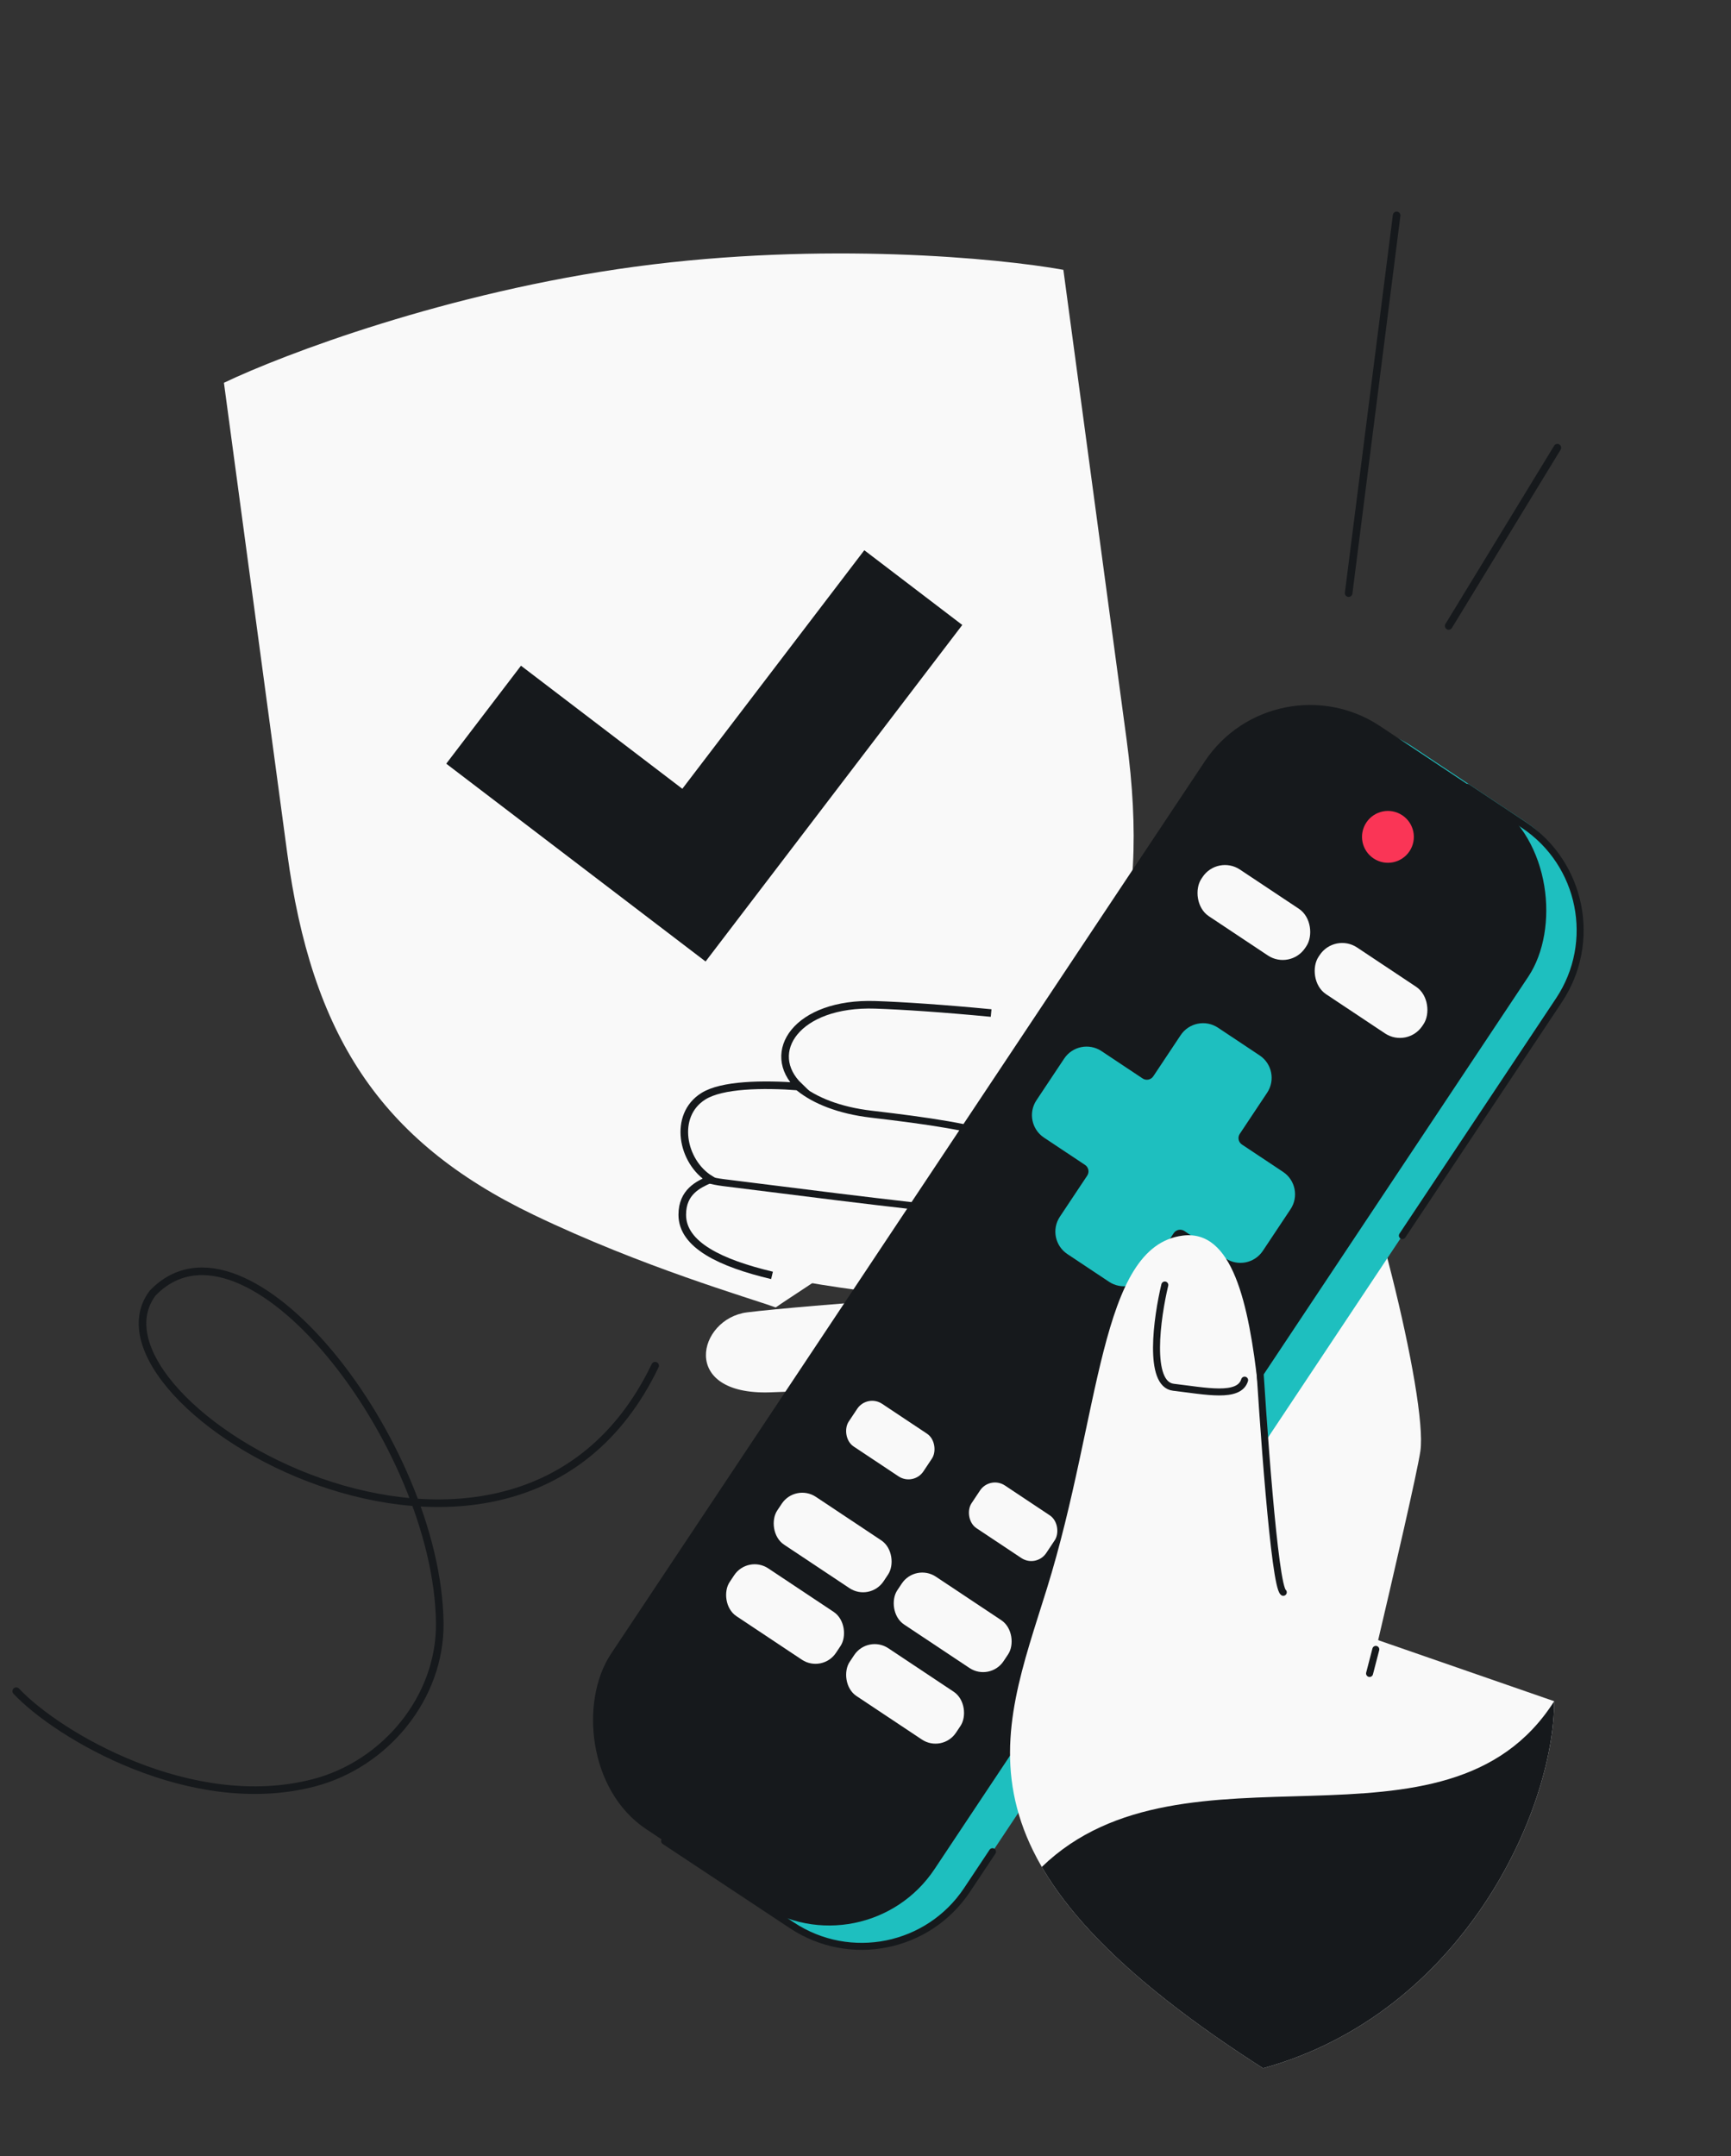 <svg width="456" height="568" viewBox="0 0 456 568" fill="none" xmlns="http://www.w3.org/2000/svg">
<rect x="0" y="0" width="456" height="568" fill="#333333" stroke="none"/>
<g clip-path="url(#clip0_4337_10515)">
<path d="M58.989 100.843C74.5 93.419 117.907 76.904 167.442 70.237L227.002 210.674L204.344 344.45C197.329 341.892 169.297 333.854 140.518 320.018C99.863 300.474 82.069 272.349 75.654 224.681L58.989 100.843Z" fill="#F9F9F9"/>
<path d="M280.125 71.084C263.202 68.024 216.974 63.572 167.439 70.238L204.341 344.451C210.43 340.129 235.341 324.967 259.438 304.015C293.479 274.418 303.205 242.59 296.79 194.922L280.125 71.084Z" fill="#F9F9F9"/>
<path fill-rule="evenodd" clip-rule="evenodd" d="M253.497 164.646L185.872 253.304L117.555 201.193L137.243 175.382L179.748 207.804L227.686 144.958L253.497 164.646Z" fill="#16191C"/>
<path d="M4.284 445.539C15.273 457.215 50.454 478.034 82.612 469.694C101.573 464.777 116.083 447.13 115.846 427.544C115.272 380.185 64.674 315.102 40.189 340.694C18.609 369.558 135.063 437.992 172.584 359.785" stroke="#16191C" stroke-width="2" stroke-linecap="round"/>
<path d="M355.275 156.255L367.914 56.745" stroke="#16191C" stroke-width="2" stroke-linecap="round"/>
<path d="M381.633 164.899L410.26 117.951" stroke="#16191C" stroke-width="2" stroke-linecap="round"/>
<circle cx="354.186" cy="205.525" r="10.303" fill="#FA3556"/>
<path fill-rule="evenodd" clip-rule="evenodd" d="M358.422 199.465C358.335 198.799 358.799 198.175 359.46 198.071C360.12 197.966 360.726 198.421 360.813 199.086C360.917 199.888 360.88 200.713 360.696 201.524C360.517 202.315 360.205 203.082 359.751 203.789C358.716 205.404 357.142 206.456 355.434 206.854C353.726 207.251 351.886 206.995 350.315 205.988C348.744 204.98 347.741 203.414 347.39 201.696C347.039 199.977 347.34 198.109 348.375 196.495C348.822 195.798 349.376 195.203 350.002 194.717C350.645 194.219 351.366 193.841 352.124 193.594C352.762 193.387 353.432 193.737 353.622 194.377C353.812 195.018 353.449 195.705 352.811 195.912C352.326 196.07 351.863 196.312 351.444 196.638C351.047 196.945 350.691 197.331 350.397 197.791C349.73 198.831 349.536 200.038 349.761 201.145C349.987 202.253 350.634 203.261 351.646 203.911C352.659 204.56 353.848 204.726 354.947 204.47C356.045 204.214 357.063 203.536 357.731 202.494C358.032 202.025 358.235 201.532 358.348 201.038C358.465 200.516 358.49 199.984 358.422 199.465Z" fill="white"/>
<path fill-rule="evenodd" clip-rule="evenodd" d="M356.354 198.794C355.987 199.366 355.236 199.542 354.677 199.184C354.118 198.826 353.964 198.072 354.332 197.497L356.317 194.403C356.684 193.831 357.435 193.654 357.993 194.013C358.552 194.371 358.706 195.125 358.338 195.699L356.354 198.794Z" fill="white"/>
<path d="M196.745 345.748C204.089 344.799 224.776 343.153 234.202 342.448L233.033 364.011C230.996 364.677 222.112 366.168 202.868 366.808C178.814 367.609 183.892 347.407 196.745 345.748Z" fill="#F9F9F9"/>
<path fill-rule="evenodd" clip-rule="evenodd" d="M350.765 483.882C350.765 483.882 372.512 393.361 374.164 382.343C376.228 368.57 359.85 303.813 350.765 288.735C341.681 273.657 257.63 265.624 230.611 264.721C209.797 264.026 201.254 277.341 210.543 286.249C200.8 285.535 190.191 285.74 185.296 288.797C177.25 293.821 178.612 305.176 186.094 309.791C183.008 311.168 180.441 313.961 179.731 320.03C178.033 334.534 216.172 338.869 243.048 341.923L243.049 341.923C245.096 342.156 247.076 342.381 248.97 342.603L251.746 318.89C254.498 319.172 257.088 319.423 259.444 319.631L264.721 300.033C272.367 302.875 276.57 306.855 277.382 313.145C278.115 318.815 294.104 354.667 311.748 394.229C326.099 426.406 341.544 461.038 350.765 483.882Z" fill="#F9F9F9"/>
<path d="M261.091 266.885C248.609 265.679 237.666 264.957 230.611 264.721C209.797 264.026 201.254 277.341 210.543 286.249C200.8 285.535 190.191 285.74 185.296 288.797C177.25 293.821 179.604 306.057 187.086 310.672C184 312.049 179.731 313.961 179.731 320.03C179.731 327.985 189.858 332.788 203.372 335.999" stroke="#16191C" stroke-width="2"/>
<path d="M266.642 292.899L259.443 319.633C238.562 317.791 199.283 312.589 191.656 311.696C190.194 311.525 188.651 311.315 187.221 310.954" stroke="#16191C" stroke-width="1.842" stroke-linecap="round"/>
<path d="M277.382 313.142C275.722 300.29 259.906 297.082 229.498 293.522C221.004 292.527 214.616 289.878 210.569 286.628" stroke="#16191C" stroke-width="1.842" stroke-linecap="round"/>
<rect x="344.419" y="178.287" width="102.375" height="349.022" rx="33.322" transform="rotate(33.635 344.419 178.287)" fill="#1EBFBF"/>
<path d="M175.081 485.017L208.607 507.222C223.928 517.369 244.572 513.197 254.75 497.897L261.454 487.821M369.431 325.515L410.677 263.517C420.871 248.195 416.713 227.51 401.391 217.317L386.516 207.421" stroke="#16191C" stroke-width="1.842" stroke-linecap="round"/>
<rect x="335.826" y="172.849" width="102.375" height="349.022" rx="33.322" transform="rotate(33.635 335.826 172.849)" fill="#16191C"/>
<circle cx="365.625" cy="220.47" r="6.828" transform="rotate(33.635 365.625 220.47)" fill="#FA3556"/>
<rect x="320.721" y="225.148" width="32.855" height="14.77" rx="7.095" transform="rotate(33.635 320.721 225.148)" fill="#F9F9F9"/>
<rect x="351.591" y="245.685" width="32.855" height="14.77" rx="7.095" transform="rotate(33.635 351.591 245.685)" fill="#F9F9F9"/>
<rect x="209.53" y="390.751" width="33.653" height="15.129" rx="6.484" transform="rotate(33.635 209.53 390.751)" fill="#F9F9F9"/>
<rect x="241.147" y="411.784" width="33.653" height="15.129" rx="6.484" transform="rotate(33.635 241.147 411.784)" fill="#F9F9F9"/>
<rect x="196.992" y="409.599" width="33.653" height="15.129" rx="6.484" transform="rotate(33.635 196.992 409.599)" fill="#F9F9F9"/>
<rect x="228.609" y="430.632" width="33.653" height="15.129" rx="6.484" transform="rotate(33.635 228.609 430.632)" fill="#F9F9F9"/>
<rect x="228.435" y="367.211" width="23.651" height="13.515" rx="4.73" transform="rotate(33.635 228.435 367.211)" fill="#F9F9F9"/>
<rect x="260.787" y="388.73" width="23.651" height="13.515" rx="4.73" transform="rotate(33.635 260.787 388.73)" fill="#F9F9F9"/>
<rect x="299.169" y="348.12" width="23.651" height="13.515" rx="4.73" transform="rotate(33.635 299.169 348.12)" fill="#F9F9F9"/>
<rect x="295.347" y="369.115" width="15.204" height="23.313" rx="4.73" transform="rotate(33.635 295.347 369.115)" fill="#F9F9F9"/>
<path d="M320.855 270.744C317.592 268.573 313.188 269.459 311.017 272.721L303.812 283.552C303.192 284.484 301.934 284.737 301.001 284.117L290.171 276.911C286.909 274.741 282.504 275.626 280.334 278.889L273.035 289.86C270.864 293.122 271.75 297.527 275.012 299.697L285.843 306.902C286.775 307.523 287.028 308.781 286.408 309.713L279.202 320.543C277.032 323.806 277.917 328.211 281.18 330.381L292.151 337.68C295.413 339.85 299.818 338.965 301.988 335.702L309.193 324.872C309.814 323.94 311.072 323.687 312.004 324.307L322.835 331.512C326.097 333.683 330.502 332.797 332.672 329.535L339.971 318.564C342.141 315.301 341.256 310.897 337.993 308.726L327.163 301.521C326.231 300.901 325.978 299.643 326.598 298.71L333.803 287.88C335.974 284.617 335.088 280.213 331.826 278.043L320.855 270.744Z" fill="#1EBFBF"/>
<path d="M311.533 325.519C337.727 322.136 328.779 402.543 340.544 425.621L354.891 429.267L409.423 448.183C409.423 476.794 385.53 530.265 332.734 544.879C248.125 490.696 263.454 458.227 275.778 418.53C289.999 372.726 289.5 328.364 311.533 325.519Z" fill="#F9F9F9"/>
<path d="M409.422 448.183C409.422 476.794 385.529 530.265 332.733 544.879C301.197 524.683 283.544 507.504 274.446 491.842C312.02 455.477 381.081 492.78 409.422 448.183Z" fill="#16191C"/>
<path d="M306.847 338.53C304.779 347.179 302.339 364.675 309.118 365.469C317.591 366.461 326.406 368.397 327.872 363.596M331.408 352.708C332.652 374.252 335.725 417.771 338.055 419.49M362.431 434.528L360.787 440.869" stroke="#16191C" stroke-width="1.842" stroke-linecap="round"/>
</g>
<defs>
<clipPath id="clip0_4337_10515">
<rect width="456" height="568" rx="48" fill="white"/>
</clipPath>
</defs>
</svg>
